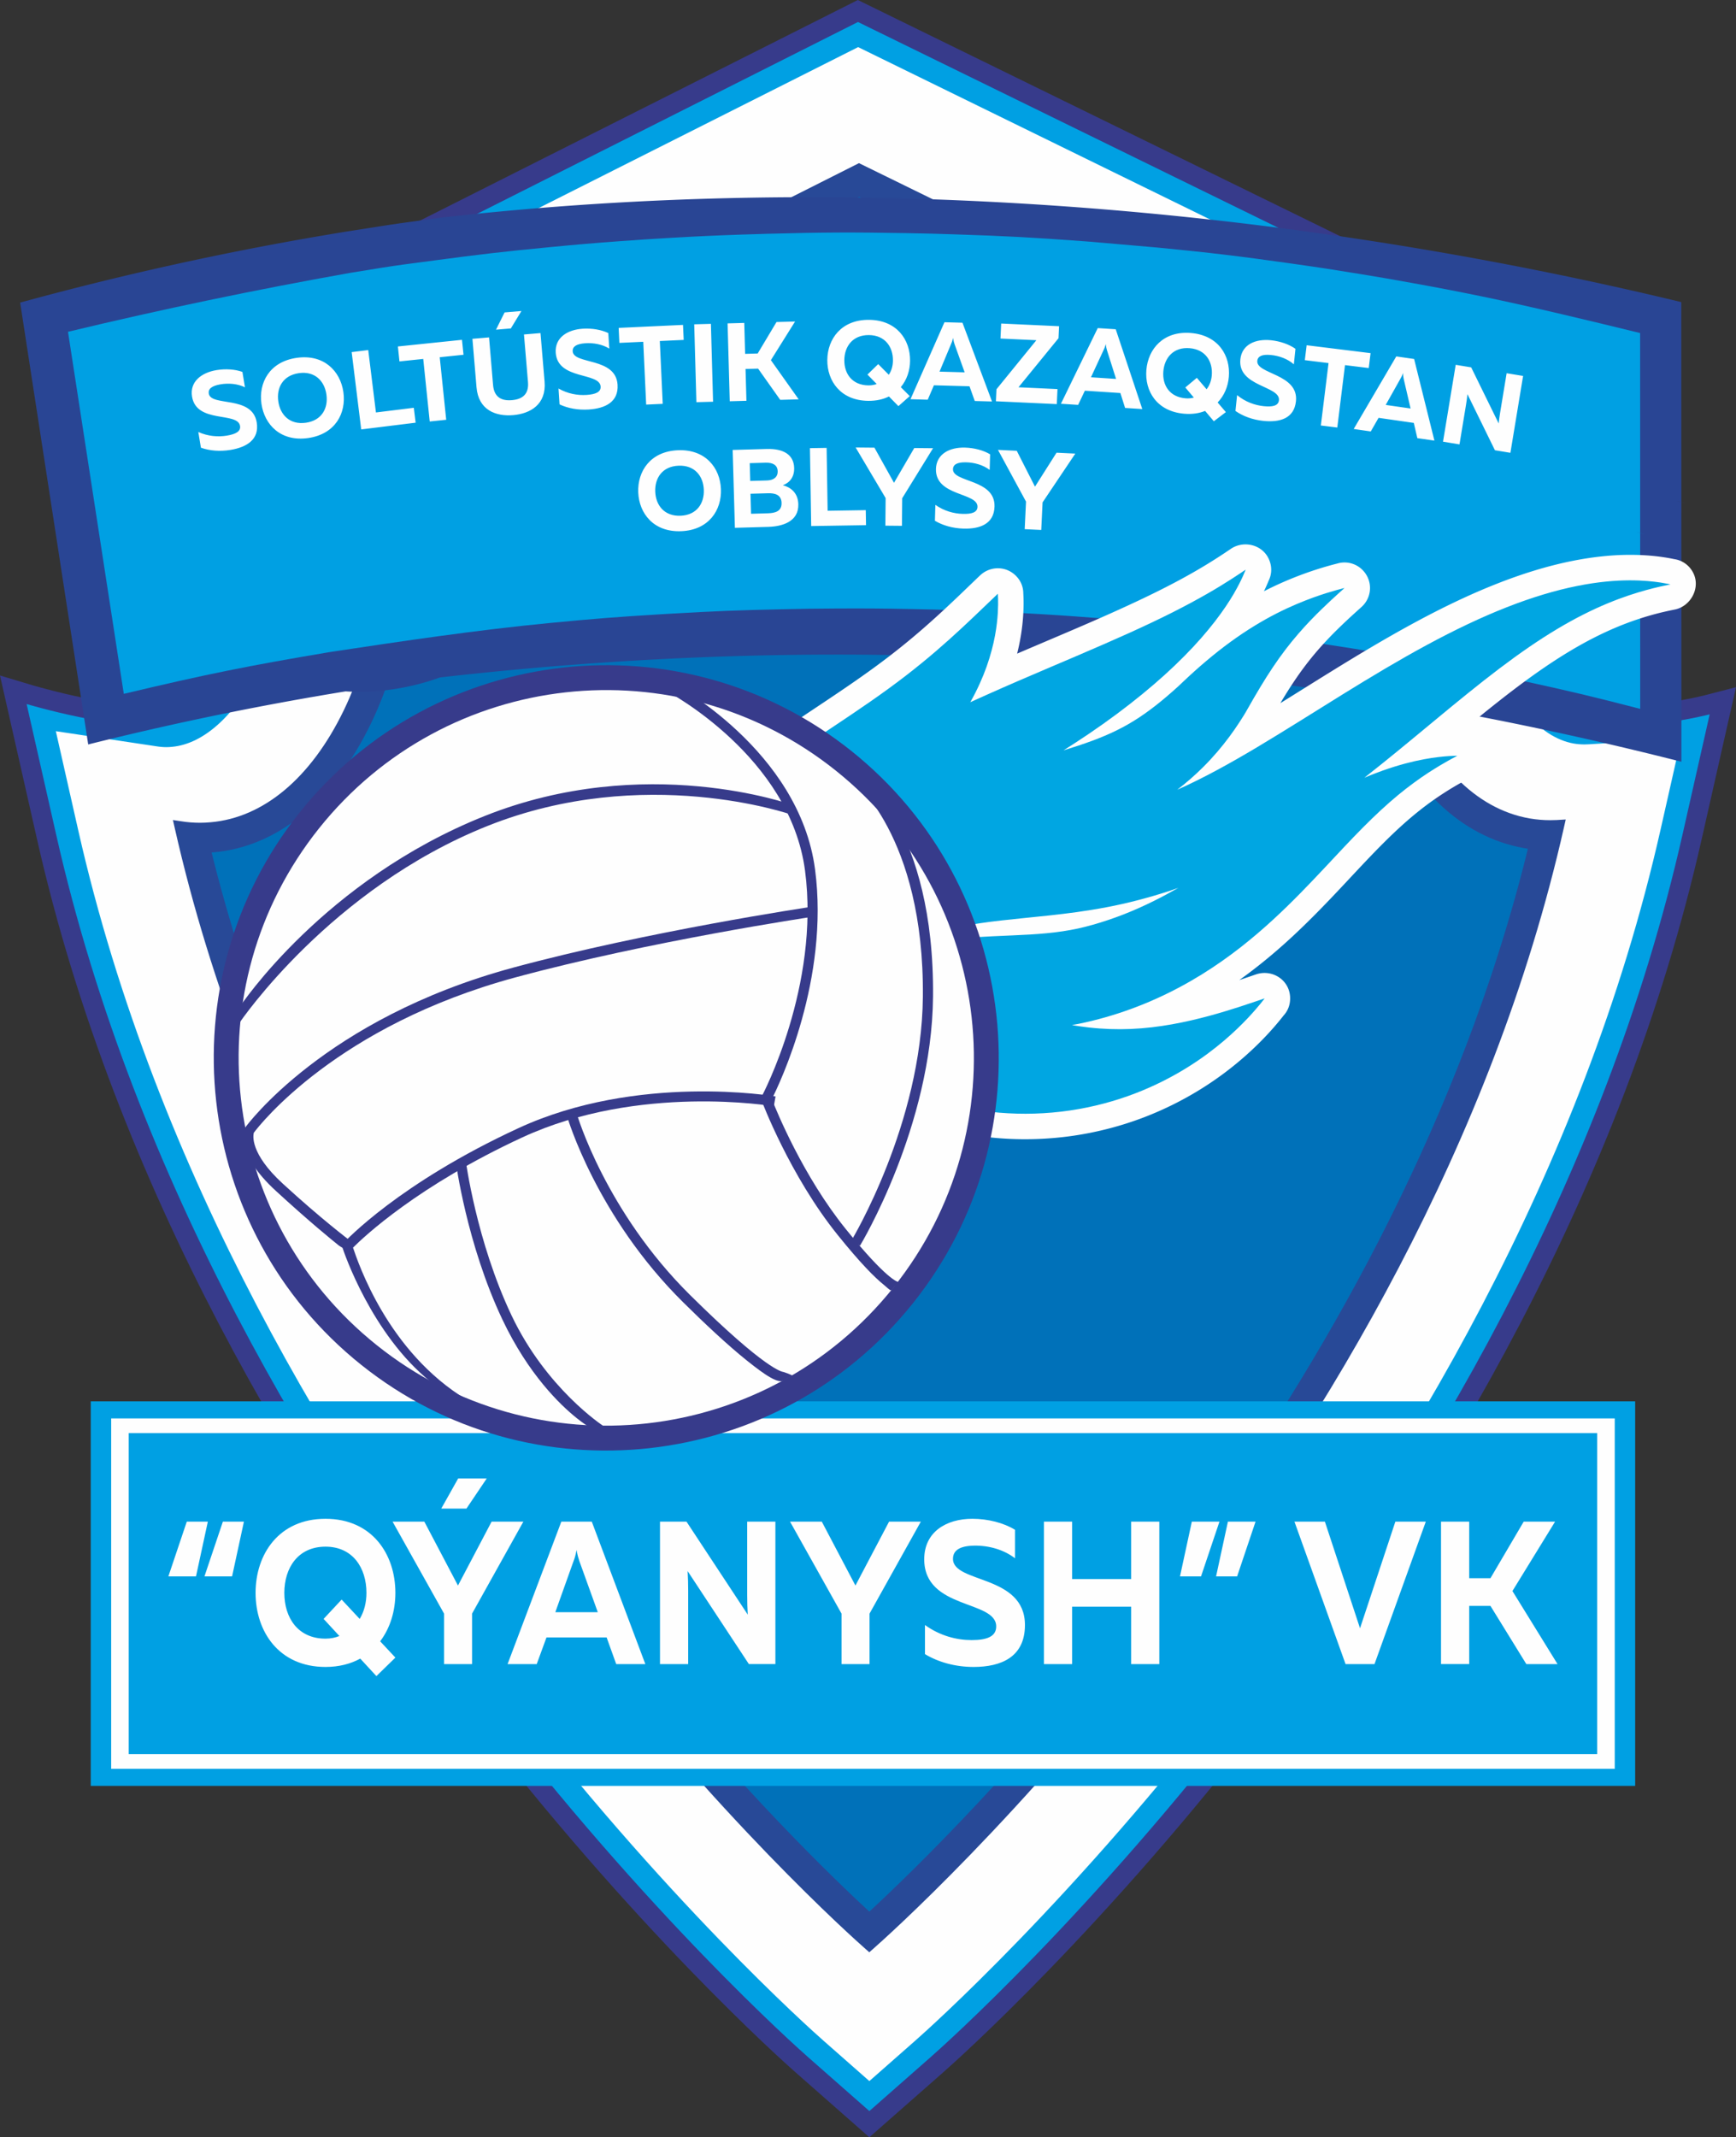 <svg xmlns="http://www.w3.org/2000/svg" xml:space="preserve" width="654.127" height="804.941" style="shape-rendering:geometricPrecision;text-rendering:geometricPrecision;image-rendering:optimizeQuality;fill-rule:evenodd;clip-rule:evenodd" viewBox="0 0 14507.32 17852.09"><rect x="0" y="0" width="14507.32" height="17852.09" fill="#333333" stroke="none"/><defs><style>.fil3,.fil7{fill:#fefefe}.fil1{fill:#373b8b}.fil2{fill:#00a0e3}.fil9{fill:#fefefe;fill-rule:nonzero}</style></defs><g id="Слой_x0020_1"><path d="M7264.41 16242.42s-893.76-785.71-1993.94-2125.07c-95.92-19.05-191.92-37.77-289.22-57.64-65.9-13.67-131.28-25.04-195.43-35.95-42.18 65.88-88.27 138.64-136.51 214.88 1169.35 1459.01 2162.55 2342.56 2249.81 2419.39l365.29 320.95 365.27-320.97c78.85-69.29 894.67-795.01 1911.57-2007.25-222.28-5.32-456.86-16.43-705.52-33.6-897.06 1032.92-1571.33 1625.28-1571.33 1625.27z" style="fill:#567c9a"/><path d="M6648.65 17310.23c-204.08-179.3-5016.81-4461.19-6338.31-10295.98L-.01 5642.36l269.8 80.77c5.71 1.71 588.91 175.01 984.48 175.01 52.4-.02 98.6-3.2 137.45-9.3 120.46-19.09 306.4-156.97 466.48-486.83 218.34-449.82 311.39-1076.1 255.5-1718.24-10.86-124.29-27.3-248.05-48.63-367.93l-121.28-684.72L7168.78.02l5693.62 2786.69-143.45 707.15c-7.66 37.34-14.95 75.15-21.84 113.01-230.14 1306.88 228.91 2178.2 529.33 2259.4 83.85 22.66 188.35 34.32 310.28 34.32 345.98 0 705.81-92.15 709.23-93.03l261.37-67.62-285.21 1262.31c-1319.72 5850.95-6136.75 10128.89-6341.03 10308.34l-616.07 541.53-616.36-541.86z" class="fil1"/><path d="M13183.51 6025.06c-408.59-110.5-887.87-1087.62-648.29-2447.34 7.02-39.13 14.76-78.08 22.48-116.61l118.24-582.64-5506.1-2694.73-5042.68 2539.14 99.9 564.04c22.24 124.73 39.26 253.46 50.63 382.44 58.26 670.85-40.43 1328.53-271.48 1804.47-167.03 344.11-388.42 545.7-588.66 577.43-409.99 64.78-1195.01-170.57-1195.01-170.57l248.3 1097.34c1309.59 5782.51 6083.81 10030.62 6286.53 10208.7l507.64 446.25 507.46-446.25c202.81-177.77 4981.98-4425.86 6288.97-10220.73l225.86-999.22s-674.34 174.59-1103.8 58.26z" class="fil2"/><path d="M6881.53 17045.24C6681.1 16869.13 1950.24 12658.97 654.1 6936.4l-187.49-828.95 840.27 126.09c28.78 4.79 57.24 7.15 84.99 7.15 14.18-.02 28.74-.96 43.17-2.36 271.62-23.55 541.48-272.63 740.37-682.51 245.81-506.34 350.84-1199.78 289.6-1902.59-11.74-132.95-29.36-267.23-52.77-399.26l-75.52-426.02 4834.49-2434.4 5291.48 2590.01-89.38 440.19c-8.05 39.88-15.99 80.22-23.39 120.73-246.72 1401.47 219.23 2563 800.82 2665.98 28.15 4.86 58.29 7.59 89.82 7.59 11.77 0 24.37-.77 36.66-1.17l771.42-47.07-170.53 754.72c-1291.92 5728.04-6028.67 9944.5-6229.7 10120.76l-383.4 337.38-383.48-337.4z" class="fil3"/><path d="M7232.56 16278.7c-186.26-163.53-4572.55-4065.38-5771.73-9359.86l-15.72-69.27 66.49 9.98c52.2 8.58 105.81 12.82 159.68 12.82 28.74 0 58.63-1.37 88.99-4.29 441.79-38.16 837.92-369.29 1111.16-932.07 272.35-561.49 390.56-1318.21 324.52-2076.44-12.66-143.56-31.59-286.55-56.1-425.12l-6.15-35.21 4044.53-2036.58 4464.15 2185.11-7.46 36.62c-8.59 42.12-16.73 84.07-24.33 126.25-274.86 1561.12 250.62 2962.5 1171.21 3125.32 58.95 10.08 116.35 14.83 173.61 14.83 17.3-.02 35.1-.59 53.04-1.31l75.9-4.55-14.09 62.79c-1196.69 5305.57-5587.22 9207.12-5773.63 9370.65l-32.22 28.39-31.85-28.07z" style="fill:#284997"/><path d="M12738.14 7084.51c-1070.85-189.4-1674.49-1677.97-1379.8-3395.04L7179.92 1644.45 3412.91 3541.36c14.22 97.55 25.87 196.82 34.51 296.44 69.94 802.19-57.26 1607.28-348.96 2208.38-313.52 645.75-781.12 1027.09-1314.2 1073.19-5.27.49-10.8 1.03-15.99 1.42 222.42 896.02 536.14 1749.87 902.39 2549.51 1530.14 3339.9 3983.84 5733.25 4593.94 6296.94 697.81-644.3 3815.43-3686.19 5194.05-7811.14 116.35-348.12 220.6-703.96 309.63-1066.76-10.06-1.51-20.26-3.13-30.14-4.83z" style="fill:#0071b9"/><path d="M758.3 14917v-3211.81h12906.42V14917z" class="fil2"/><path d="M3281.88 5757.75c-136.22 20.03-267.79 25.81-393.16 17.02-722.88 117.76-1440.96 265.73-2151.61 443.48C547.59 4987.96 358 3757.71 168.4 2527.46a26359.816 26359.816 0 0 1 2718.5-591.97c398.95-61.94 262.77-41.91 398.94-61.94 134.22-19.79 0 0 386.93-54.02 3411.17-390.76 7039.58-101.26 10377.28 703.84.13 668.4.26 1002.61.46 1671.01 130.19 33.76-129.79-35.45 0 0 .21 722.83.41 1445.62.6 2168.4-3440.21-874.26-6847.78-1106.01-10374.64-704.16-125.89 45.69-258.56 79.05-394.59 99.1z" style="fill:#294594"/><path d="M13347.38 14651.95H1075.73v-2681.91h12271.65v2681.91zM929.05 14774.49v-2926.74h12564.9v2926.74H929.05z" class="fil7"/><path d="M13706.39 4452.84c-.06-355.07-.15-615.85-.22-882.49-.06-235.27-.13-475.17-.18-788.47-396.88-97.28-921.9-223.97-1321.31-305.67-233.84-47.75-350.96-70.34-585.54-112.75-171.45-31.01-257.33-45.83-429.24-73.97-229.82-37.68-344.86-55.29-575.21-87.79-449.88-63.55-675.29-90.44-1127.01-134.43-552.72-47.96-545.7-47.11-545.64-47.42-27.7-2.1-41.74-3.13-69.56-5.2-429.78-31.71-644.87-43.17-1075.35-57.23-158.37-5.21-237.61-7.24-396.02-10.06-465.43-8.2-698.17-7.11-1163.47 5.27-86.45 2.28-129.74 3.65-216.19 6.63-237.41 8.23-356.1 13.74-593.26 27.36-168.01 9.67-251.99 15.1-419.94 27.41-237.04 17.45-355.48 27.49-592.11 50.24-386.98 37.25-580.02 59.56-965.71 111.1-339.5 45.73-217.31 27.71-339.5 45.73-124.33 18.3.02 0-361.61 57.59-795.41 141.35-1575.43 304.22-2361.02 492.74 155.68 1008.01 310.82 2016.07 466.27 3024.09 687.01-163.33 1032.59-233.21 1726.62-349.78 2.98-22.93-2.93 22.88 0 0 4.35 1.14-4.29-1.09 0 0 611.49-92.21 1220.08-182.99 1835.85-242.24 369.52-35.6 554.41-50.12 924.7-72.61 34.9-2.14 52.38-3.08 87.29-5.1 370.49-21.32 555.64-28.67 926.37-36.88 176.61-3.87 264.92-5.18 441.46-6.14 256.81-1.37 385.02-.37 641.68 4.51 143.73 2.77 215.8 4.57 359.51 9.27 226.4 7.42 339.47 12.32 565.7 24.59 239.02 12.97 358.2 20.76 596.79 39.2 38.22 2.89 74.56 5.51 109.2 7.61-.06.43-.13.63-.18 1.09 619.73 50.37 929.3 84.79 1545.97 171.84 402.79 56.86 603.68 89.28 1004.45 161.76 14.64 2.62 21.96 3.87 36.6 6.58 351.62 64.07 526.98 99.25 876.72 175.39 398.75 86.76 597.63 134.09 993.45 236.47-.13-587.31-.26-880.95-.39-1468.27-130.06-33.68 130.51 32 .02 0z" class="fil2"/><path d="M10728.13 8480.54c-47.24 60.4-95.83 116.72-148.76 172.74-67.24 71.18-138.43 138.32-213 201.77-104.23 88.68-214.75 169.23-330.99 241.48-149 92.61-306.91 171.25-470.63 234.29-190.76 73.45-392.27 126.03-594.51 155.57-210.05 30.68-425.57 37.37-637.05 19.54-202.28-17.05-402.9-56.4-596.72-116.77-170.76-53.18-336.29-119.41-497.66-196.41-36.58-17.45-72.86-35.52-108.89-54.06-.88-.45-1.63-.84-2.51-1.31l-41.73-22.16-35.09-18.06c-43.25-21.7-87.34-42-132.33-59.85-27.64-10.96-55.62-21.08-83.94-30.1-197.2 59.02-395.33 123.45-593.86 174.44-162.94 41.86-384.67 94.54-512.06-53.4-42.2-49.03-61.14-106.33-61.76-165.04-91.15-25.82-170.03-77.97-206.74-178.89-40.75-111.98-3.05-214.81 62.75-302.36-123.07-12.62-215.91-97.32-250.75-214.42-28.31-95.16-15.88-200.29 11.53-294.16 14.64-50.15 34.02-99.41 56.27-147.07-8.19-122.49 3.6-245.31 32.24-364.97 42.62-178.13 127.81-352.98 230.68-503.86 112-164.27 250.1-313.15 397.5-446.3 72.26-65.26 147.33-127.37 224.3-186.98 38.22-29.6 76.82-58.73 116.09-86.93l55.57-39.91c.88-.64 1.63-1.17 2.51-1.78l54.28-37.8c122.9-85.61 247.55-168.55 372.17-251.63 109.87-73.25 219.78-146.58 328.17-222 96.2-66.93 191.26-135.63 284.12-207.15 83.6-64.38 165.47-131.02 245.53-199.77 125.58-107.83 245.95-220.14 365.38-334.66 34.98-33.55 69.87-67.18 104.79-100.77 9.69-9.31 19.37-18.64 29.13-27.89 3.45-3.27 6.91-6.52 10.42-9.72 2.84-2.58 5.72-5.12 8.66-7.58 76.85-64.21 194.49-69.77 277.27 2.51 47.49 41.48 72.88 96.76 73.03 157.61 3.5 58.51 2.98 115.91-.55 174.62-6.72 111.89-24.09 221-51.06 328.34 59.07-25.36 118.21-50.57 177.37-75.73 286.31-121.75 574.78-243.09 855.89-376.37 187.93-89.1 377.23-186.41 554.7-295.12 50.22-30.76 99.93-62.37 148.94-95.02 13.09-8.72 26.12-17.53 39.14-26.35 4.19-2.85 8.39-5.71 12.62-8.5 104.12-68.79 259.42-35.85 315.17 88.16 26.69 59.36 25.7 122.88-1.68 178.89-12.31 30.32-25.47 59.86-39.49 88.94 2.8-1.43 5.61-2.88 8.41-4.3 106.96-54.46 216.71-101.84 329.49-142.83 69.24-25.16 138.96-47.33 209.88-67.21 21.73-6.09 43.4-11.68 65.21-17.23 85.52-25.42 179.47 5.14 233.39 80.69 63.14 88.5 50.05 208.87-30.65 281.71l-50.82 45.88c-45.46 41.04-90.2 82.75-134.12 125.42-64 62.15-125.7 126.51-184.03 194.02-70.44 81.53-135.53 167.79-195.53 257.25-39.72 59.23-77.53 119.93-114.16 181.33 137.05-85.02 273.55-170.93 410.71-255.75 233.82-144.62 469.96-286.58 711.86-417.34 223.68-120.9 454.46-233.13 691.22-326.13 201.02-78.97 411.35-145.59 623.26-188.16 157.51-31.64 319.83-51.01 480.62-51.4 97.41-.23 194.5 5.93 290.81 20.7 28.01 4.3 55.52 9.29 83.14 15.08 67.8 9.77 128.05 52.17 159.97 117.6 60.7 124.45-23.17 276.95-155.53 303.41-5.68 1.14-11.37 2.26-17.07 3.42a2707.81 2707.81 0 0 0-63.76 13.78c-79.87 18.21-158.58 40.58-236.23 66.69-120.04 40.37-237.47 90.57-350.48 147.65-149.15 75.32-292.92 163.77-430.66 258.22-171.74 117.76-337.19 246.25-499.23 376.96-59.56 48.05-118.82 96.5-177.92 145.15 194.83 33.59 231.64 300.98 61.44 395.64-1.51.84-3.03 1.66-4.55 2.46-1.42.76-2.86 1.51-4.28 2.25-3.96 2.07-7.91 4.14-11.85 6.23-15.34 8.11-30.58 16.4-45.76 24.81-56.33 31.2-111.43 64.59-165.32 99.85-80.69 52.8-158.42 110.6-232.71 172.06-96.3 79.68-187.72 166.14-275.77 254.8-112.03 112.81-220.02 230.15-328.89 346.03-140.12 149.13-281.24 294.96-432.12 433.42-135.15 124.02-275.58 239.72-424.05 345.48 28.56-9.46 57.06-19.08 85.52-28.85 14.17-4.87 28.32-9.78 42.48-14.66 4.69-1.61 9.38-3.23 14.09-4.76 136.23-44.51 282.74 50.2 282.74 201.33 0 54.39-18.33 102.71-53.17 141.22z" class="fil7"/><path d="m7660.16 7840.86 19.85-7.41 17.28-6.11 34.59-11.7c46.41-15.53 93.71-29.42 142.45-42.1 97.84-25.56 201.95-45.64 315.44-62.15 113.67-16.84 236.83-29.77 371.44-43.43 134.8-13.58 281.03-27.67 440.27-49.83 158.99-22.16 331.49-52.78 512.56-100.35l34.07-9.18 31.72-8.72 61.79-17.41c46.75-13.6 93.47-28.26 139.93-43.68 22.1-7.61 44.14-15.33 66.18-23.13-68.76 39.12-137.48 76.17-206.3 110.29-166.72 82.8-332.4 148.33-508.28 198.17-45.28 12.93-84.29 22.62-126.4 31.85-41.58 8.95-83.79 16.5-126.74 22.93-86.19 13.07-176.72 21.06-273.57 26.92-193.03 11.83-413.69 13.58-651.25 40.68-118.35 13.65-240.09 33.47-359.68 61.68-119.85 27.8-236.58 63.7-347.02 105.11-3.04 1.16-5.97 2.46-8.83 3.63 107.76-50.12 221.88-99.18 342.32-146.18 25.83-10.13 51.74-20.01 78.19-29.9zM9922.99 8915.7c122.92-76.31 223.31-153.07 305.41-222.8 82.3-70.14 146.3-133.24 196.21-185.83 99.25-105.31 143.25-167.88 143.78-167.75 0-.54-80.14 28.13-218.01 72.92-137.52 43.86-334.32 103.93-555.78 143.5-110.49 19.82-226.43 33.86-343.24 38.88-116.51 4.99-234.03.97-352.52-12.35-46.61-5.21-93.34-11.9-140.65-19.9 18.53-3.39 37.23-6.89 56.14-10.72 73.71-14.81 151.57-34.19 222.94-54.46 145.58-41.42 288.9-93.98 424.67-155.15 135.86-61.09 263.88-130.31 381.65-203.18 236.21-146.46 429.63-305.28 592.95-454.96 163.53-150.29 298.85-292.82 420.91-422.35 121.68-129.88 230.35-246.92 332.98-350.26 102.69-103.41 199.53-192.89 291.12-268.82 91.71-75.73 177.7-137.54 251.85-186.18 74.16-48.42 136.09-84.1 178.73-107.94 42.91-23.55 66.5-35.73 66.36-35.73 0-.02-24.17-.17-71.55 2.85-47.12 3.1-117.59 9.75-210.97 27.2-92.8 17.49-208.51 46.59-341.23 93.85-48.93 17.28-100.02 37.34-152.86 59.53 96.65-75.62 188.81-150.12 277.6-222.57 211.23-172.78 403.68-335.11 585.08-481.15 180.96-146.25 351.11-276.25 512.5-386.83 161.19-110.61 313.98-201.52 455.08-272.68 140.8-71.21 269.8-122.81 378.59-159.4 108.5-36.48 196.55-58.59 256.74-72.46 60.08-13.56 92.49-19.41 92.36-19.69.02.28-27.82-6.75-84.03-15.57-56.28-8.43-141.49-18.55-258.02-18.24-116.14.24-264.34 11.87-439.19 47.23-174.57 34.84-374.69 93.81-587.36 177.59-212.98 83.44-438.21 191.03-667.82 315.27-229.77 124.07-464.35 264.62-701.11 411.11-237.04 146.55-476.94 299.37-718.19 443.39-222.55 132.73-446.91 257.19-666.34 354.61 80.53-61.69 154.04-126.72 218.64-191.26 85.29-85.12 156.07-169.85 216.63-251.23 30.3-40.75 57.98-80.64 83.53-119.9 12.81-19.59 25.16-39.06 37.03-58.13l17.25-28.56 13.91-24.53c73.13-129.02 142.2-245.39 212.19-349.62 69.75-104.15 140.92-196.69 211.25-277.86 70.01-81.25 138.31-150.78 196.8-207.56 58.37-56.71 106.79-100.73 139.8-130.72l50.84-45.89c0 .13-23.48 5.49-67.86 17.9-44.71 12.55-110.3 31.8-194.59 62.3-84.31 30.79-187.78 72.55-305.62 132.47-117.44 59.87-249 138.88-383.41 236.62-134.48 97.75-270.57 213.43-403.11 339.17l-24.61 23.58-21.71 19.72-43.74 39.09c-29.53 25.76-59.35 51.12-89.39 75.68-60.18 49.14-121.42 95-182.82 135.42-123.94 81.65-243.62 139.23-394.79 195.35-71.36 26.45-150.81 52.38-236.32 78.76 72.86-46 144.22-92.46 213.38-139.28 319.2-216.2 593.01-441.85 796.65-648.55 205.24-206.55 338.02-391.61 412.58-520.1 74.95-128.91 98.27-201.56 99.25-201.43-.33-.72-75.33 53.17-210.45 135.97-135.17 82.78-330.84 190.81-574.7 305.94-243.98 116.18-535.7 240.43-863.79 379.92-163.97 69.76-336.99 143.86-517.49 224.72l-67.85 30.5-34.43 15.61-17.18 7.83c-4.54 2.15-7.74 3.63-15.14 6.95 59.67-106.3 104.06-206.7 136.48-297.84 68.39-193.66 87.03-345.69 93.46-449.09 5.99-103.21-.31-158.94 0-159.09-.13-.11-52.77 50.13-142.86 136.74-90.07 86.15-218.12 208.51-374.03 342.53-78.25 67.06-163.08 136.72-254.33 206.92-91.2 70.32-188.57 141.07-292.42 213.24-103.8 72.31-214.36 146.21-331.67 224.39-116.79 77.9-241.85 161.27-368.59 249.18l-54.28 37.8-55.57 39.91c-37.05 26.82-73.59 54.28-109.92 82.34-72.46 56.19-143.5 114.84-211.95 176.65-136.61 123.42-264.53 261.21-364.29 408.23-100.35 146.51-167.75 299.24-199.53 433.46-32.61 134.91-34.12 251.52-22.42 348.89.26 2.27.57 4.43.91 6.69-31.96 60.58-55.23 116.99-69.68 166.59-21.83 74.67-23.65 134.09-11.83 173.79 11.85 39.91 36.72 60.25 68.91 63.38 32.55 3.17 70.96-10.28 115.16-33.86 9.3-4.95 19.05-10.66 28.93-16.58 10.6 14.38 21.24 27.9 32.11 40.17 70.65 78.76 145 108.29 213.57 87.83 2.2-.54 4.34-1.38 6.55-2.16 1.11 19.96 4.55 36.98 9.87 51.35-50.29 31.25-93.91 61.48-131.08 90.4-124.2 96.58-177.96 174.9-160.03 224.17 16.53 45.43 92.49 62.61 210.79 61.94 6.24 12.42 15.79 20.93 28.41 24.38 21.85 6.1 51.66-1.16 89.1-19.36-95.15 102.18-127.51 176.72-98.53 210.85 68.13 78.65 411.48-47.9 943.8-203.96 53.5 13.96 107.43 31.79 163.19 54.02 48.44 19.09 98.15 41.79 149.31 67.45l38.28 19.69 42.94 22.81c33.5 17.23 67.93 34.4 103.21 51.24 141.26 67.39 296.39 131.34 469.28 185.29 172.88 53.74 358.33 91.58 551.29 107.89 193.1 16.24 393.67 10.6 588.39-18.06 194.67-28.22 382.32-79.43 548.77-143.58 166.72-64.15 312.23-140.2 434.76-216.44z" style="fill:#00a6e2"/><path d="M3017.92 11399.62c-1413.51-1129.5-1644.57-3198.35-515.02-4611.87 1129.36-1413.54 3198.37-1644.54 4611.89-515.04 1413.59 1129.55 1644.57 3198.44 515.02 4611.96-1129.55 1413.45-3198.43 1644.58-4611.89 514.95z" class="fil1"/><path d="M7466.23 10753.96c-1059.1 1325.4-2992.14 1541.25-4317.59 482.08-1325.51-1059.1-1541.38-2992.14-482.21-4317.59 1059.24-1325.43 2992.19-1541.31 4317.64-482.17 1325.55 1059.14 1541.38 2992.17 482.16 4317.68z" class="fil3"/><path d="M7385.31 10731.28c-77.73-62.15-197.41-183.35-383.88-414.48-401.79-497.98-635.2-1119.27-637.55-1125.46l-6.61-17.87 8.9-16.56c4.94-9.12 488.11-921.38 361.31-1884.67-125.76-954.48-1144.31-1492.94-1154.58-1498.25l38.1-74.65c10.6 5.57 1068.84 563.93 1200.32 1563.34 120.65 916.43-294.55 1785.37-361.44 1917.69 40.24 102.64 261.37 643.46 617.15 1084.4 341.1 422.64 433.98 441.9 437.68 442.48-1.94-.34-5.21 16.04-13.52 20.6l-37.55 44.97c-14.29 8-10.15 8.53-68.32-41.53z" class="fil1"/><path d="M3600.62 11543.13c-496.43-396.67-729.64-1092.56-738.28-1120.7l-6.95-22.94 16.18-17.63c18.53-20.14 465.37-498.63 1459.2-958.03 998.03-461.34 2138.87-267.59 2150.24-265.56l-14.43 82.41c-11.24-1.88-1127.03-190.89-2100.58 259.21-872.43 403.23-1325.66 830.84-1415.99 921.25 41.54 121.13 288.52 871.83 952.36 1271.69l-301.76-149.7z" class="fil1"/><path d="M2831.46 10403.37c-52.95-42.25-248.16-200.69-526.26-456.26-341.28-313.54-268.77-502.53-259.47-523.08l3.96-6.83c6.5-8.97 659.76-907.45 2236.63-1334.35 1125.99-304.77 2481-506.57 2494.52-508.52l12.16 82.87c-13.45 2.01-1363.68 203.05-2484.78 506.52-1492.02 403.87-2136.73 1230.54-2187.11 1297.69-5.71 21.06-34.19 171.47 240.81 424.1 323.56 297.29 559.81 474.6 561.89 476.35l-39.06 73.36c-.25-.26-44.14-24.41-53.29-31.84zM6243.02 11365.57c-164.05-131.1-360.41-316.13-534.4-488.25-724.3-716.27-966.35-1542.28-968.88-1550.53l80.61-23.14c2.26 8.18 239.1 814 947.22 1514.08 638.06 631.22 772.74 641.37 778.19 641.57-.12 0 82.22 26.33 73.38 32.69l-63.56 35.74c-48.68 34.71-154.18-35.68-312.56-162.16z" class="fil1"/><path d="M4820.34 11845.87c-138.38-110.47-404.23-365.12-621.7-823.6-299.56-631.83-389.78-1317.66-390.62-1324.55l82.99-10.67c.98 6.76 89.56 680.01 383.35 1299.35 290.4 612.64 763.63 921.82 767.6 924.24l-128.57 2.46c-4.6-2.88-39.13-24.04-93.05-67.23zM7114.92 10362.15c5.86-9.67 587.82-975.76 597.3-2037.13 12.03-1351.91-596.58-1819.49-602.78-1823.91l51.5-69.64c26.5 19.66 648.7 492.76 636.23 1891.47-9.75 1086.07-604.33 2072.37-610.39 2082.19l-71.87-42.98zM2003.1 8410.62c8.57-12.75 704.68-1059.1 2045.72-1594.28 1342.44-535.77 2564.84-95.88 2577.27-91.32l-6.69 81.43c-12.09-4.43-1235.57-430.22-2546.13 92.82-1312.14 523.61-2064.92 1633.54-2073.3 1646.01l3.13-134.66z" class="fil1"/><path d="M1604.74 3312.72c37.54 227.45 381.42 124.5 401.26 244.66 7.56 45.84-35.73 69.01-110.04 81.28-73.35 12.1-157.23 6.17-238.65-30.3l21.66 131.12c72.1 25.79 158.13 33.28 247.08 18.58 134.84-22.24 242.98-86.27 219.18-230.24-37.7-228.41-382.13-129.15-400.46-240.11-6.51-39.44 25.14-64.48 94.7-76.88 71.41-12.73 147.03-5.43 207.5 24.16l-21.18-128.4c-60.18-22.11-140.27-27.7-216.39-15.13-126.56 20.87-225.11 97.42-204.66 221.27zm580.15 60.49c25.2 174.84 162.32 318.49 390.49 285.63 228.19-32.86 319.26-209.37 294.07-384.21-25.16-174.8-162.32-318.47-390.51-285.61-228.17 32.86-319.21 209.36-294.04 384.19zm542.87-78.16c16.29 113.15-37.37 216.68-170.77 235.89-134.33 19.34-215-64.85-231.31-178-16.28-113.18 37.37-216.71 171.68-236.05 133.44-19.21 214.12 64.98 230.4 178.15zm211.04-354.01 79.81 645.79 454.83-56.18-15.38-124.56-316.44 39.08-64.4-521.23-138.42 17.1zm386.4-47.12 12.93 124.85 198.79-20.6 54.17 522.39 137.79-14.28-54.17-522.42 198.79-20.6-12.94-124.85-535.35 55.52zm1053.5-100.19 33.5 397.41c8.67 102.83-47.59 143.93-134.65 151.25-86.16 7.28-148.46-23.84-157.13-126.66l-33.49-397.41-138.94 11.73 34.09 404.79c16.19 191.75 162.42 244.75 306.01 232.63 143.55-12.1 278.91-88.8 262.76-280.56l-34.12-404.79-138.02 11.62zm-109.67-50.43 88.51-145.56-140.81 11.88-71.8 144.14 124.11-10.46zm375.02 202.37c14.99 230.06 367.32 161.43 375.25 282.95 3.03 46.35-42.31 65.16-117.47 70.06-74.2 4.85-157.1-9.33-234.54-53.62l8.68 132.62c69.2 32.75 154.07 48.67 244.05 42.79 136.36-8.91 250.28-62 240.79-207.61-15.1-230.99-367.61-166.06-374.94-278.31-2.61-39.9 31.36-61.66 101.79-67.2 72.31-5.63 146.85 9.07 204.13 44.43l-8.48-129.82c-57.71-27.93-136.87-41.37-213.86-36.36-127.98 8.36-233.6 74.86-225.4 200.08zm526.03-206.93 5.82 125.37 199.63-9.25 24.32 524.64 138.39-6.4-24.34-524.66 199.65-9.25-5.82-125.37-537.65 24.93zm631.43-29.86 18.07 650.48 139.4-3.87-18.08-650.48-139.39 3.87zm436.22 638.86-7.38-265.79 104.98-2.9 184.87 260.84 154.25-4.3-232.3-327.4 202.16-322.74-155.2 4.33-157.29 262.92-104.98 2.9-7.19-258.33-139.4 3.87 18.08 650.48 139.39-3.87zm1364.75-39.14-74.62-75.04c50.77-60.9 76.6-138.76 77.36-220.53 1.63-176.62-112.15-339.42-342.68-341.55-230.54-2.13-347.27 158.55-348.9 335.15-1.63 176.63 112.11 339.42 342.65 341.55 66.93.6 124.72-12.78 172.33-36.55l79.21 80.69 94.64-83.72zm-546.61-300.66c1.06-114.33 69.78-210.38 205.48-209.11 134.8 1.24 201.76 98.55 200.71 212.86-.39 43.69-11.94 85.4-34.57 118.65l-88.43-89.11-90.01 87.48 77.33 78.82c-19.58 7.24-42.87 11.67-68.9 11.43-135.71-1.24-202.66-96.68-201.61-211.02zm696.94 330.6 51.68-120.39 297.36 8.27 44.03 123.03 144.02 4.01-246.77-657.83-150.54-4.17-283.82 643.08 144.02 4.01zm195.18-465.14c5.93-12.86 10.93-25.72 16.28-50.7 3.96 25.25 8.25 38.34 12.52 51.49l84.58 235.78-210.01-5.85 96.63-230.72zm883.38 501.9 5.83-125.37-325.93-15.13 334.47-409.74 4.66-100.29-483.82-22.46-5.79 125.37 299.94 13.91-333.57 409.8-4.64 100.29 508.85 23.61zm178.37 6.5 56.15-118.37 296.83 19.37 39.4 124.61 143.79 9.38-222.02-666.61-150.28-9.8-307.64 632.03 143.76 9.38zm212.43-457.51c6.43-12.62 11.89-25.3 18.18-50.04 3.01 25.35 6.8 38.63 10.6 51.91l75.71 238.79-209.65-13.71 105.16-226.95zm1022.18 517.93-68.8-80.42c55.16-56.92 86.75-132.64 93.62-214.14 14.81-175.99-86.48-346.85-316.2-366.19-229.72-19.37-358.15 132.11-372.99 308.11-14.84 176.02 86.45 346.85 316.17 366.21 66.7 5.62 125.3-3.42 174.57-23.55l72.97 86.38 100.65-76.4zm-522.63-340.68c9.61-113.93 85.35-204.58 220.55-193.19 134.33 11.33 193.83 113.35 184.24 227.29-3.66 43.53-18.28 84.27-43.34 115.73l-81.5-95.47-96.34 80.5 71.25 84.38c-20.08 5.77-43.63 8.43-69.59 6.24-135.2-11.38-194.85-111.57-185.27-225.48zm643.68-100.24c-23.8 229.31 335.07 220.71 322.5 341.87-4.79 46.19-52.67 57.13-127.56 49.35-73.97-7.67-153.31-35.52-222.21-92.18l-13.73 132.21c62.74 43.87 143.77 73.81 233.44 83.1 135.94 14.1 257.13-19.15 272.2-164.29 23.87-230.24-334.57-225.37-322.98-337.25 4.14-39.77 41.27-55.52 111.65-49.17 72.2 6.56 143.24 33.57 193.77 78.05l13.45-129.43c-52.23-37.2-128.01-63.74-204.75-71.69-127.59-13.23-242.84 34.59-255.78 159.44zm554.04-117.63-15.39 124.56 198.34 24.51-64.43 521.23 137.49 17 64.4-521.24 198.36 24.51 15.39-124.56-534.17-66.01zm535.75 719.97 65.19-113.62 294.44 42.4 29.59 127.27 142.61 20.53-169.51-681.81-149.06-21.48-355.86 606.19 142.61 20.53zm247.38-439.6c7.38-12.1 13.81-24.29 22-48.48 1.03 25.53 3.8 39.04 6.51 52.59l56.92 243.92-207.93-29.93 122.51-218.1zm494.01 547.82 54.65-331.08c4.84-29.35 9.22-61.61 11.8-88.52l229.78 468.51 129.32 21.34 106.01-642.02-137.58-22.71-54.68 331.12c-4.84 29.35-9.22 61.58-11.78 88.48l-229.8-468.51-129.32-21.34-105.99 642.02 137.58 22.71zM5333.66 4113.08c7.27 176.46 129.11 333.33 359.44 323.82 230.35-9.51 338.86-175.86 331.56-352.32-7.27-176.5-129.14-333.33-359.47-323.82-230.35 9.51-338.84 175.86-331.54 352.32zm547.98-22.61c4.72 114.23-59.15 211.74-193.86 217.31-135.6 5.61-207.29-86.33-212.01-200.55-4.72-114.25 59.18-211.8 194.75-217.39 134.7-5.56 206.4 86.37 211.12 200.63zm241.05-332.17 18.66 650.46 279.71-8.01c113.33-3.27 254.51-41.71 250.27-189.46-2.74-95.7-64.5-141.37-129.14-158.12 57.05-21.17 96.6-68.8 94.41-144.98-3.21-111.52-91.14-162-229.59-158.02l-284.32 8.14zm408.83 442.11c2.03 70.62-53.34 85.24-115.6 87.01l-139.4 4.01-4.79-167.25 146.82-4.22c55.76-1.6 110.99 11.68 112.97 80.45zm-32.67-264.08c1.45 50.17-35.97 75.42-88.91 76.94l-140.31 4.01-4.27-148.64 132.85-3.82c61.35-1.76 99.19 20.4 100.64 71.52zm269.62-192.96 10.4 650.63 458.21-7.32-2-125.51-318.79 5.11-8.41-525.16-139.41 2.24zm768.84 648.76 2.19-230.51 257.76-417.75-157.1-1.51-169.14 290.33-163.61-293.46-157.1-1.5 250.7 422.58-2.16 230.54 138.47 1.29zm284.22-475.35c-6.61 230.43 350.59 195.12 347.11 316.86-1.35 46.43-48.25 60.9-123.53 58.73-74.33-2.14-155.52-23.98-228.46-75.37l-3.82 132.86c65.83 39.1 148.85 62.88 238.97 65.46 136.6 3.92 254.99-38.27 259.18-184.11 6.64-231.41-350.43-199.79-347.22-312.22 1.17-39.98 37-58.47 107.65-57.37 72.52 1.16 145.37 22.79 199.07 63.37l3.75-130.06c-54.86-33.2-132.38-54.02-209.52-56.24-128.22-3.69-239.57 52.62-243.18 178.08zm879.93 509.87 11.05-230.27 273.59-407.53-156.92-7.54-180.15 283.61-152.26-299.52-156.92-7.54 234.31 431.91-11.04 230.27 138.33 6.61zM1939.45 13167.1l98.94-457.28h-175.9l-153.87 457.28h230.84zm-301.54 0 98.94-457.28h-175.9l-153.87 457.28h230.84zm8700.4 0 153.93-457.28h-230.87l-98.94 457.28h175.88zm-301.52 0 153.91-457.28h-230.84l-98.94 457.28h175.87zm1449.55 732.67 428.74-1189.95h-254.4l-295.27 890.76-293.66-890.76h-254.43l427.18 1189.95h241.85zm791.51 0v-486.17h177.46l299.95 486.17h260.7l-376.93-610.28 356.52-579.67h-262.26l-277.98 472.58h-177.46v-472.58h-235.58v1189.95h235.58zm-8973.68-54.39-127.19-136.01c84.81-112.18 127.19-254.97 127.19-404.55 0-322.99-194.72-618.79-584.2-618.79-389.47 0-584.2 295.79-584.2 618.79 0 322.96 194.73 618.76 584.2 618.76 113.05 0 210.43-25.5 290.55-69.71l135.05 146.21 158.61-154.7zm-928.13-540.57c0-209.1 114.64-385.9 343.93-385.9 227.72 0 342.34 176.8 342.34 385.9 0 79.89-18.83 156.36-56.5 217.57l-150.78-161.48-150.76 161.48 131.93 142.79c-32.99 13.6-72.26 22.11-116.23 22.11-229.28 0-343.93-173.41-343.93-382.48zm1568.9 594.96v-421.58l428.74-768.37h-265.4l-281.13 533.78-281.13-533.78h-265.4l430.3 768.37v421.58h234.02zm-47.12-1298.73 169.63-251.6h-238.72l-141.38 251.6h210.46zm587.38 1298.73 81.64-222.69h502.56l80.11 222.69h243.4l-447.57-1189.95h-254.42l-449.18 1189.95h243.46zm307.81-860.16c9.41-23.81 17.27-47.59 25.11-93.5 7.85 45.91 15.71 69.69 23.56 93.5l153.9 426.68h-354.92l152.35-426.68zm957.98 860.16v-613.68c0-54.39-1.56-113.9-4.7-163.18l511.97 776.85h221.45v-1189.95h-235.6v613.68c0 54.39 1.58 113.91 4.71 163.18l-511.97-776.85h-221.43v1189.95H5751zm1515.48 0v-421.58l428.77-768.37h-265.43l-281.11 533.78-281.13-533.78h-265.39l430.3 768.37v421.58h233.99zm457.04-875.46c0 421.57 601.5 338.28 601.5 560.98 0 84.98-78.56 113.91-205.79 113.91-125.61 0-263.81-35.71-389.45-125.81v243.1c113.09 67.99 254.4 107.08 406.74 107.08 230.87 0 428.75-83.31 428.75-350.19 0-423.27-601.47-346.77-601.47-552.47 0-73.1 59.67-108.81 179-110.5 122.52-1.7 246.6 34.01 339.27 105.39v-237.98c-94.26-57.79-226.16-91.79-356.52-91.79-216.75 0-402.03 108.81-402.03 338.28zm1729.08-314.49v479.39h-493.15v-479.39h-235.55v1189.95h235.55v-479.39h493.15v479.39h235.58v-1189.95h-235.58z" class="fil9"/></g></svg>